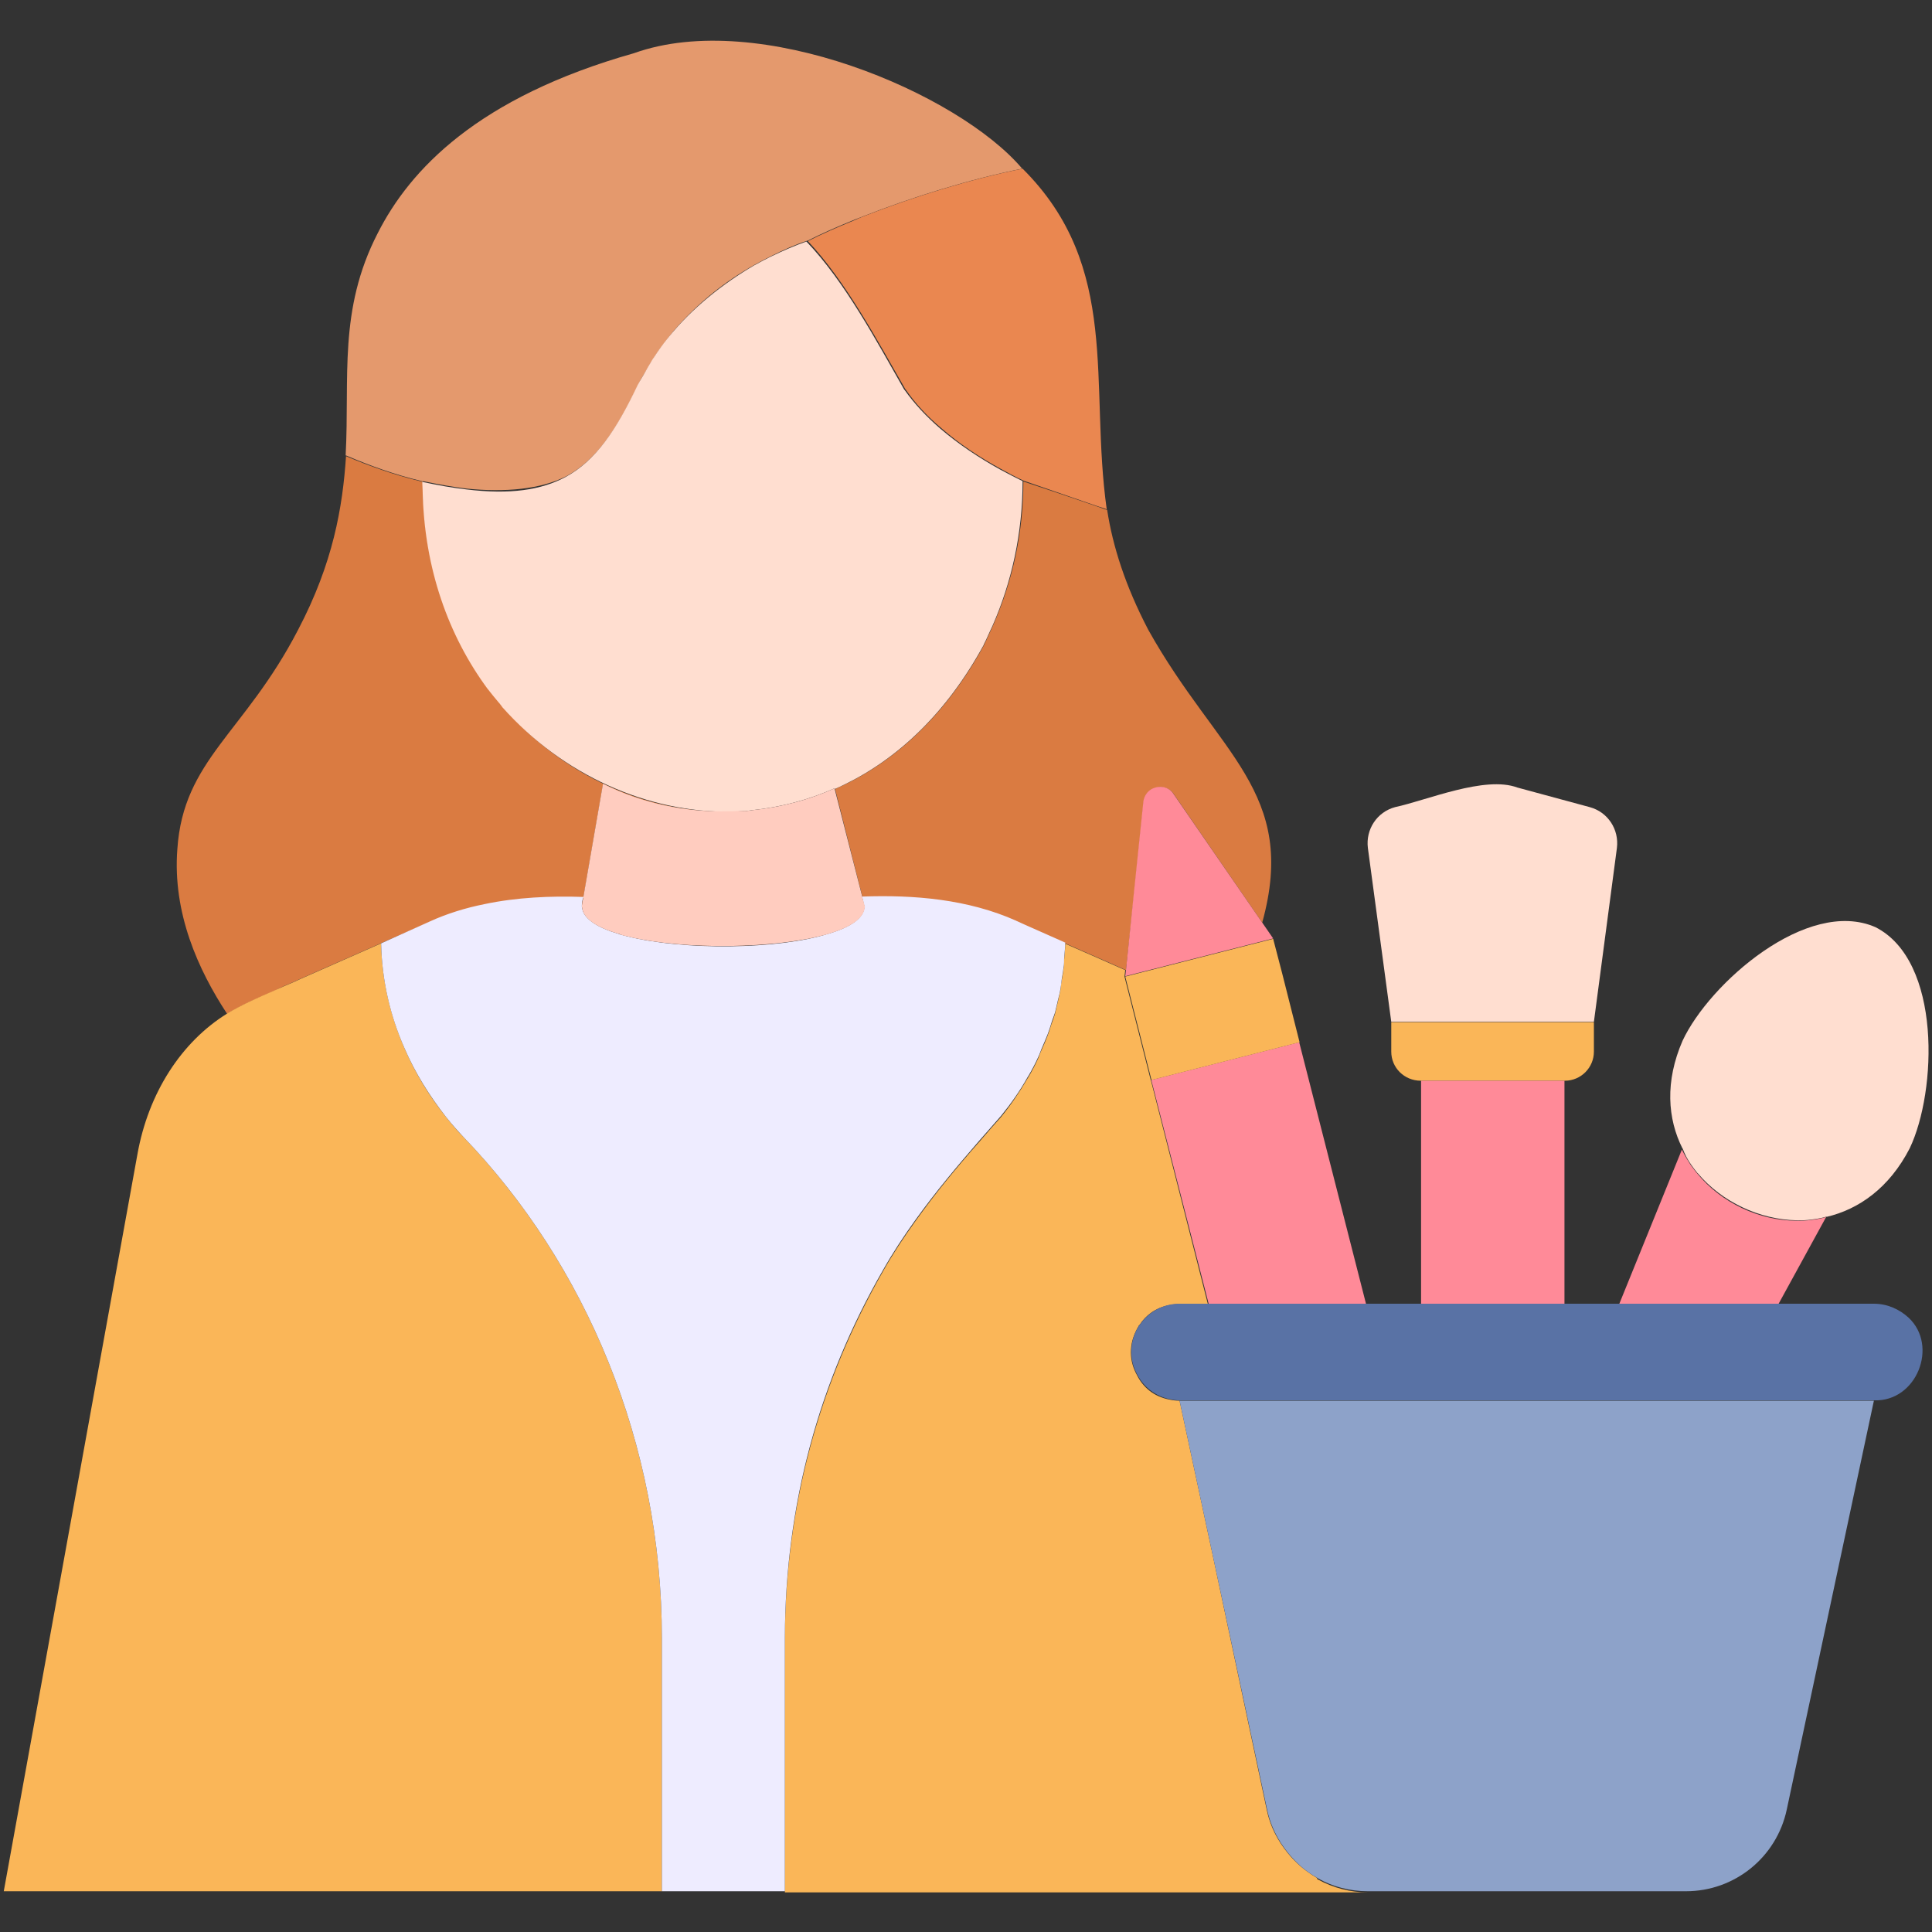 <svg id="Layer_1" enable-background="new 0 0 512 512" viewBox="0 0 512 512" xmlns="http://www.w3.org/2000/svg" width="40" height="40"><rect x="0" y="0" width="512" height="512" fill="#333333" stroke="none"/><g><g fill="none"><path d="m132.3 185.9c-1-1.2-2-2.4-3-3.7 1 1.2 2 2.4 3 3.7z"/><path d="m128.4 239.8c8.6-1.8 17.5-2.2 26.2-1.9-8.7-.4-17.6.1-26.2 1.9z"/><path d="m164.3 247.8c-.1 0-.2 0-.2-.1 0 0 .1.1.2.1z"/><path d="m75.3 261.3c-.9.4-1.8.8-2.7 1.2 1-.4 1.9-.8 2.7-1.2z"/><path d="m275.3 280c-.8 1.8-1.7 3.5-2.7 5.2.9-1.7 1.8-3.4 2.7-5.2z"/><path d="m259.6 302.2c1.9-2.2 3.8-4.3 5.7-6.5 2.6-3.2 5-6.6 7-10.2-2.1 3.6-4.4 7-7 10.2-1.8 2.1-3.8 4.3-5.7 6.5z"/><path d="m282.2 254.3c.1-1.4.3-2.8.3-4.3l8.9 3.9c-2.8-1.2-5.9-2.6-8.9-3.9-.1 1.5-.2 2.9-.3 4.3z"/><path d="m242.6 323.3c-3.1 4.3-6 8.7-8.6 13.3 2.6-4.6 5.5-9 8.6-13.3z"/><path d="m111.4 127.4c.2.1.5.1.7.2 0 .7.1 1.4.1 2.1 0-.7-.1-1.4-.1-2.2-.2 0-.5-.1-.7-.1z"/><path d="m214 63.9c10.1 10.7 18.6 26.7 25.8 39.2-7.2-12.5-15.7-28.6-25.8-39.2z"/><path d="m202.8 68.8c.7-.3 1.3-.7 2-1-.7.3-1.3.7-2 1z"/><path d="m171.4 98c.4-.6.7-1.3 1.1-1.9-.4.7-.7 1.3-1.1 1.9z"/><path d="m173.5 94.6c1.1-1.7 2.3-3.4 3.6-5-1.3 1.6-2.5 3.3-3.6 5z"/><path d="m226.1 58.5c.9-.4 1.9-.7 2.8-1.1-1 .3-1.9.7-2.8 1.1z"/><path d="m450 311c6.3 7.7 16.4 12.5 26.3 12.5-10.1-.2-19.9-4.9-26.3-12.5z"/><path d="m449.7 310.7c-.5-.6-1-1.3-1.5-2 .5.7 1 1.4 1.5 2z"/><path d="m348.9 497.6c.1 0 .1.1.1.1 0-.1 0-.1-.1-.1z"/><path d="m301.9 351.3c-.2.3-.3.6-.5.9.2-.3.3-.6.5-.9z"/><path d="m479.2 323.4c-.8.1-1.6.1-2.4.1.8-.1 1.6 0 2.4-.1z"/><path d="m221.2 209.1c.9-.4 1.8-.8 2.6-1.2-.8.4-1.7.8-2.6 1.2z"/><path d="m341.3 491c-2.6-3.3-4.6-7.1-5.6-11.5l-14-65.5 13.9 65.5c1.1 4.4 3 8.3 5.7 11.5z"/><path d="m282 256.2c-.1 1.1-.3 2.2-.5 3.3.2-1.1.4-2.2.5-3.3z"/><path d="m281.1 262.4c-.2.9-.4 1.8-.6 2.7.1-1 .4-1.8.6-2.7z"/><path d="m279.6 268.4c-.3 1-.6 1.9-1 2.9.4-1 .7-1.9 1-2.9z"/><path d="m302.1 351c1.8-2.6 4.5-4.5 7.7-5.2-3.5.8-6.1 2.7-7.7 5.2z"/><path d="m309.9 370.9c-3.7-.8-6.8-3.2-8.6-6.5 1.6 3.1 4.4 5.7 8.6 6.5z"/><path d="m277.7 274.3c-.5 1.3-1 2.5-1.6 3.8.5-1.3 1.1-2.5 1.6-3.8z"/><path d="m133.4 187.2c15.5 17.9 37.6 28 59.9 27.9h.7c-22.5.4-44.9-9.8-60.6-27.9z"/><path d="m166.5 248.4c-.1 0-.2 0-.3-.1 14.9 3.8 40.1 3.6 53.6-.7-.1 0-.2 0-.3.1-13.5 4.1-38.2 4.4-53 .7z"/><path d="m298.4 257v.1l2.1-20.6z"/><path d="m150.2 126.2c-6.9 3.4-16.3 4.2-26.3 3.3 11.5 1.4 19.8.3 26.3-3.3z"/><path d="m228.5 237.8c13.8-.4 28.1.8 40.9 6.5.2.1.2.1.2.1l2.2 1c-.8-.4-1.7-.8-2.4-1.1-12.8-5.6-27-6.9-40.9-6.5z"/><path d="m305.2 286.2-.1-.2.1.2 15.1 59.4c-3.1-12.1-9.7-38-15.1-59.4z"/><path d="m260.8 170.8c.6-1.1 1.1-2.3 1.6-3.4-.5 1.1-1 2.3-1.6 3.4z"/><path d="m263.2 165.9c5.3-12 8.1-24.9 8.1-38.3 0 0 14 4.8 19.7 6.7l-19.7-6.8c-2-1-4-2-6-3.1 2 1.1 4 2.2 6 3.1-.2 13.8-3 26.8-8.1 38.4z"/><path d="m200.2 70.2c-7.8 4.4-14.9 10-21.5 17.5-.4.4-.7.9-1.1 1.4 6.2-7.6 14.2-14 22.6-18.9z"/><path d="m197 214.9c.7 0 1.3-.1 2-.1.2 0 .3 0 .5-.1-1.2.1-2.4.2-3.5.3.3 0 .6 0 1-.1z"/><path d="m249.4 113.5c-3.6-3.1-6.9-6.6-9.5-10.3 2.6 3.7 5.8 7.2 9.5 10.3z"/></g><path d="m111.4 127.4c.2.1.5.1.7.2v-.1c4.3.9 8.2 1.6 11.7 2 10 1 19.4.2 26.3-3.3 8.1-4.4 13.5-12.6 19.1-24.4.6-1.3 1.4-2.5 2.2-3.8.3-.6.7-1.2 1.1-1.9.3-.5.7-1.1 1-1.6 1.1-1.7 2.3-3.3 3.6-5 .1-.2.3-.3.4-.5.4-.5.7-.9 1.1-1.4 6.6-7.6 13.7-13.1 21.5-17.5.9-.5 1.7-.9 2.6-1.4.7-.3 1.3-.7 2-1 3-1.5 6.1-2.9 9.2-3.9h.1c3.5-1.8 7.6-3.6 12-5.4.9-.4 1.9-.7 2.8-1.1 13-5.1 28.5-9.9 42.1-12.6-16.9-20-69.7-42.5-102.9-30.6-41.4 11.7-59.4 30.9-67.9 47.7-10.5 20.4-7.4 38.2-8.5 58.9h.1c6.3 2.7 13 5.1 19.7 6.7z" fill="#e4996d"/><path d="m226.1 58.5c-4.4 1.8-8.5 3.6-12 5.4 10.1 10.7 18.6 26.7 25.8 39.2 0 0 0 .1.1.1 2.6 3.8 5.8 7.2 9.5 10.3 4.8 4.2 10.3 7.8 15.8 10.8 2 1.1 4 2.2 6 3.1l19.7 6.8c1.3.4 2.2.7 2.3.8-4.7-33.3 3.9-64.2-22.3-90.3-13.6 2.7-29.1 7.5-42.1 12.6-1 .4-1.9.8-2.8 1.2z" fill="#ea8750"/><path d="m75.3 261.3c1.5-.6 3-1.3 4.3-1.9 0 0 21.3-9.4 21.3-9.4l12.9-5.6c4.7-2.1 9.6-3.6 14.5-4.6 8.6-1.8 17.5-2.2 26.3-1.9l5.2-30c10.3 5.2 21.9 7.5 33.4 7.3-22.3.2-44.4-9.9-59.9-27.9-.4-.4-.7-.9-1.1-1.4-1-1.2-2-2.4-3-3.7-10.2-13.9-16.7-31.7-17.1-52.4 0-.7-.1-1.4-.1-2.1-.2-.1-.5-.1-.7-.2-6.7-1.6-13.4-4-19.6-6.6-.9 13.5-3.4 28.3-12.7 46-14.2 27.4-30.4 34.4-32 58.1-1.3 16.9 5.5 32 13.2 43.7 3.5-2.2 8.1-4.2 12.5-6.1.9-.5 1.8-.9 2.6-1.3z" fill="#da7b41"/><path d="m271.2 127.6c0 13.4-2.8 26.3-8.1 38.3-.2.5-.5 1-.7 1.5-.5 1.1-1 2.3-1.6 3.4 0 0 .1.1 0 .1-9.8 18-22.7 30.1-36.9 37-.9.4-1.8.8-2.6 1.2l7.3 28.8c13.8-.5 28.1.8 40.9 6.4.7.3 1.6.7 2.4 1.1l10.6 4.7c3 1.3 6.1 2.7 8.9 3.9l7 3.1 2.2-20.5 2.5-24.1c.2-1.6 1-2.7 2.2-3.3 1.8-1 4.4-.8 5.8 1.3l23.4 34c9.6-34.7-11.7-44.5-30.2-77.6-6.1-11.7-9.4-22.1-10.9-31.8 0 0 0 0-.1 0s-1-.3-2.3-.8c-5.7-2-19.7-6.7-19.8-6.7z" fill="#da7b41"/><path d="m154.3 241v-.1z" fill="#da7b41"/><path d="m228.5 237.9.5 1.8c0-.5-.2-1.1-.5-1.8z" fill="#da7b41"/><path d="m199 214.8c-.7.1-1.3.1-2 .1.7 0 1.3 0 2-.1z" fill="#da7b41"/><path d="m219.5 247.7c-13.6 4-38.2 4.2-53.1.7 14.9 3.7 39.6 3.4 53.1-.7z" fill="#da7b41"/><path d="m154.2 240.2c.1-.5.3-1.9.4-2.2-.3.8-.4 1.5-.4 2.2z" fill="#da7b41"/><path d="m122.9 301.4c-1.7-1.7-3.2-3.5-4.7-5.4-4.5-5.6-8.2-11.7-11-18.2-3.8-8.7-6-18.1-6.2-27.8 0 0-21.3 9.4-21.3 9.4-1.3.6-2.8 1.3-4.3 1.9-.9.4-1.8.8-2.7 1.2-4.4 1.9-8.9 3.9-12.5 6.1-12.1 7.5-20.9 21-23.8 37.4l-35.4 195.2h174.4v-67.1c0-51.6-20.2-99.1-52.5-132.7z" fill="#fab658"/><path d="m348.9 497.6c-2.9-1.7-5.5-3.9-7.6-6.5-2.7-3.3-4.7-7.1-5.6-11.5l-13.9-65.5-9.2-42.9c-.9 0-1.8-.1-2.7-.3-4.2-.8-7-3.3-8.6-6.5-1-1.8-1.6-3.8-1.6-6 0-2.3.6-4.3 1.6-6.2.2-.3.3-.6.5-.9.1-.1.1-.2.2-.2 1.6-2.5 4.2-4.5 7.7-5.2.9-.2 1.8-.3 2.8-.3h7.6l-15.1-59.3-.1-.3-6.9-27.2.2-1.7-7-3.1-8.9-3.9c0 1.4-.2 2.8-.3 4.3-.1.6-.1 1.3-.1 1.9-.1 1.1-.3 2.2-.5 3.3-.2 1-.3 1.9-.4 2.9-.2.9-.4 1.8-.6 2.7-.3 1.1-.5 2.3-.8 3.4-.3 1-.6 1.9-1 2.9-.3 1-.6 2-1 3-.5 1.3-1 2.5-1.6 3.8-.3.6-.5 1.3-.8 2-.8 1.8-1.7 3.5-2.7 5.2-.1.1-.1.2-.2.3-2.1 3.6-4.4 7-7 10.2-1.9 2.1-3.8 4.3-5.7 6.5-6 6.8-11.8 13.8-17 21.1-3.1 4.3-6 8.7-8.6 13.3-16.9 29.6-25.9 62.2-26 97.4v67.2h154.5c-4.7 0-9.2-1.2-13.2-3.4-.1 0-.2-.1-.2-.1-.1-.4-.1-.4-.2-.4z" fill="#fab658"/><path d="m234 336.6c2.6-4.6 5.5-9 8.6-13.3 5.3-7.4 11.1-14.3 17-21.1 1.9-2.2 3.8-4.3 5.7-6.5 2.6-3.2 5-6.6 7-10.2.1-.1.1-.2.2-.3 1-1.7 1.9-3.4 2.7-5.2.3-.6.5-1.3.8-2 .5-1.2 1.1-2.5 1.6-3.8.4-1 .7-2 1-3s.7-1.9 1-2.9c.3-1.1.5-2.2.8-3.4.2-.9.5-1.8.6-2.7.2-1 .3-1.9.4-2.9.2-1.1.4-2.2.5-3.3.1-.6.1-1.3.1-1.9.1-1.4.3-2.9.3-4.3l-10.6-4.7-2.2-1s-.1 0-.2-.1c-12.8-5.7-27-6.9-40.9-6.4v.1c.3.6.4 1.2.5 1.8l.2.7c-.1 3.1-3.7 5.5-9.4 7.2-13.5 4.3-38.7 4.5-53.6.7-.7-.2-1.3-.3-1.9-.5-.1 0-.2 0-.2-.1-5.5-1.6-9.2-3.9-9.7-6.7v-.1c0-.1-.1-.3-.1-.4 0 0 0-.1 0-.3 0-.7.1-1.4.4-2.2v-.1c-8.7-.3-17.7.1-26.2 1.9-5 1-9.9 2.5-14.5 4.6l-12.9 5.8c.2 9.8 2.4 19.2 6.2 27.8 2.8 6.5 6.6 12.6 11 18.2 1.5 1.9 3.1 3.7 4.7 5.4 32.3 33.6 52.5 81.1 52.5 132.7v67.1h32.6v-67.2c.1-35.2 9-67.8 26-97.4z" fill="#eeecff"/><path d="m194 215.1c.6 0 1.3 0 1.9-.1 1.2-.1 2.4-.1 3.5-.3 7.5-.8 14.9-2.7 21.8-5.8v.2c.9-.4 1.8-.8 2.6-1.2 14.2-6.9 27.1-19 36.9-37 .1 0 0 0 0-.1.6-1.1 1.1-2.3 1.6-3.4.2-.5.5-1 .7-1.5 5.1-11.6 8-24.6 8-38.4-2-1-4-2-6-3.1-5.6-3.1-11-6.7-15.8-10.8-3.6-3.1-6.9-6.6-9.5-10.3-.1 0-.1-.1-.1-.1-7.2-12.6-15.7-28.6-25.9-39.2-3.1 1.1-6.1 2.4-9.2 3.9-.7.3-1.3.7-2 1-.9.5-1.7.9-2.6 1.4-8.4 4.9-16.4 11.3-22.6 18.9-.1.2-.3.3-.4.5-1.3 1.6-2.5 3.3-3.6 5-.4.5-.7 1.1-1 1.6-.4.6-.7 1.2-1.1 1.9-.7 1.3-1.5 2.5-2.2 3.8-5.6 11.8-11 20-19.1 24.4-6.5 3.5-14.8 4.7-26.3 3.3-3.6-.4-7.5-1.1-11.7-2v.1c0 .7.1 1.4.1 2.2.4 20.7 6.9 38.5 17.1 52.4 1 1.3 2 2.5 3 3.7.4.4.7.9 1.1 1.4 15.9 17.8 38.3 28 60.8 27.6z" fill="#ffded0"/><path d="m221.2 209.1v-.2c-6.9 3.1-14.2 5-21.8 5.8-.2 0-.3.1-.5.1-.7.1-1.3.1-2 .1-.4 0-.7 0-1.1 0-.6 0-1.3.1-1.9.1-.2 0-.5 0-.7 0-11.5.3-23.1-2.1-33.4-7.3l-5.2 30v.1c-.1.3-.3 1.6-.4 2.2v.3c0 .1.1.3.1.4v.1c.5 2.9 4.2 5.1 9.7 6.7.1 0 .2 0 .2.1.6.2 1.2.4 1.9.5.1 0 .2 0 .3.1 14.8 3.6 39.5 3.3 53.1-.7.1 0 .2 0 .3-.1 5.7-1.7 9.3-4.1 9.4-7.2l-.2-.7-.5-1.8v-.1z" fill="#ffccbf"/><path d="m448.2 308.7c.5.7 1 1.4 1.5 2 .1.1.1.2.2.2 6.4 7.6 16.3 12.3 26.3 12.5h.6c.8 0 1.6 0 2.4-.1 1.6-.2 3.3-.4 4.9-.9l-.1.1c8.6-2 16.7-7.7 22.1-18.2 7.2-15.1 8.5-49.7-9.1-58.6-18.1-7.9-44 14.9-51.1 30.1-4.7 10.8-4 20.7 0 28.6v-.1c.6 1.7 1.4 3.1 2.3 4.4z" fill="#ffded0"/><path d="m483.9 322.6.1-.1c-1.6.5-3.2.7-4.9.9-.8.1-1.6.1-2.4.1-.2 0-.4 0-.6 0-9.9 0-20-4.8-26.3-12.5-.1-.1-.1-.2-.2-.2-.5-.7-1-1.3-1.5-2-.9-1.4-1.7-2.7-2.4-4.2v.1l-16.6 40.9h42.2z" fill="#ff8a98"/><path d="m368.7 270.8h53.7l6.1-46.1c.6-4.9-2.4-9.5-7.2-10.8l-19.2-5.2c-8.6-3.2-24 3.4-32.4 5.2-4.8 1.3-7.8 5.9-7.2 10.8z" fill="#ffded0"/><path d="m368.7 278.7c0 4.3 3.5 7.7 7.8 7.7h38.2c4.3 0 7.7-3.5 7.7-7.7v-7.8c-13.4 0-40.3 0-53.7 0z" fill="#fab658"/><path d="m376.6 286.4h38v59.1h-38z" fill="#ff8a98"/><path d="m320.3 345.5h41.7c-3.4-13.3-11.4-44.7-17.7-69.3l-39.2 10c5.5 21.4 12.1 47.3 15.2 59.3z" fill="#ff8a98"/><path d="m303 212.4-2.5 24.1-2.1 20.5-.2 1.7 39.2-10 2.3 9.2c-.9-3.6-1.7-6.8-2.3-9.2l-26.4-38.3c-1.4-2.1-3.9-2.3-5.8-1.3-1.1.6-2 1.8-2.2 3.3z" fill="#ff8a98"/><path d="m298.2 258.8 6.9 27.2.1.2 39.2-10-4.6-18.2-2.4-9.2z" fill="#fab658"/><path d="m496.6 345.5h-25.1-42.2-14.6-38-14.7-41.8-7.6c-1 0-1.9.1-2.8.3-3.2.7-5.9 2.6-7.7 5.2-.1.1-.1.2-.2.2-.2.3-.3.6-.5.9-1 1.8-1.6 3.9-1.6 6.2 0 2.2.6 4.2 1.6 6 1.7 3.3 4.8 5.7 8.6 6.5.9.2 1.8.3 2.7.3h184c11.2.4 17.1-14.4 9.1-21.9-2.4-2.2-5.6-3.7-9.2-3.7z" fill="#5972a5"/><path d="m312.6 371.2 9.2 42.9 14 65.5c.9 4.3 2.9 8.2 5.6 11.5 2.1 2.6 4.7 4.9 7.6 6.5.1 0 .1.1.1.1.1 0 .2.1.2.1 3.9 2.2 8.4 3.4 13.2 3.4h84.3c12.9 0 24-9 26.7-21.6l23.1-108.4z" fill="#8da2c9"/></g></svg>